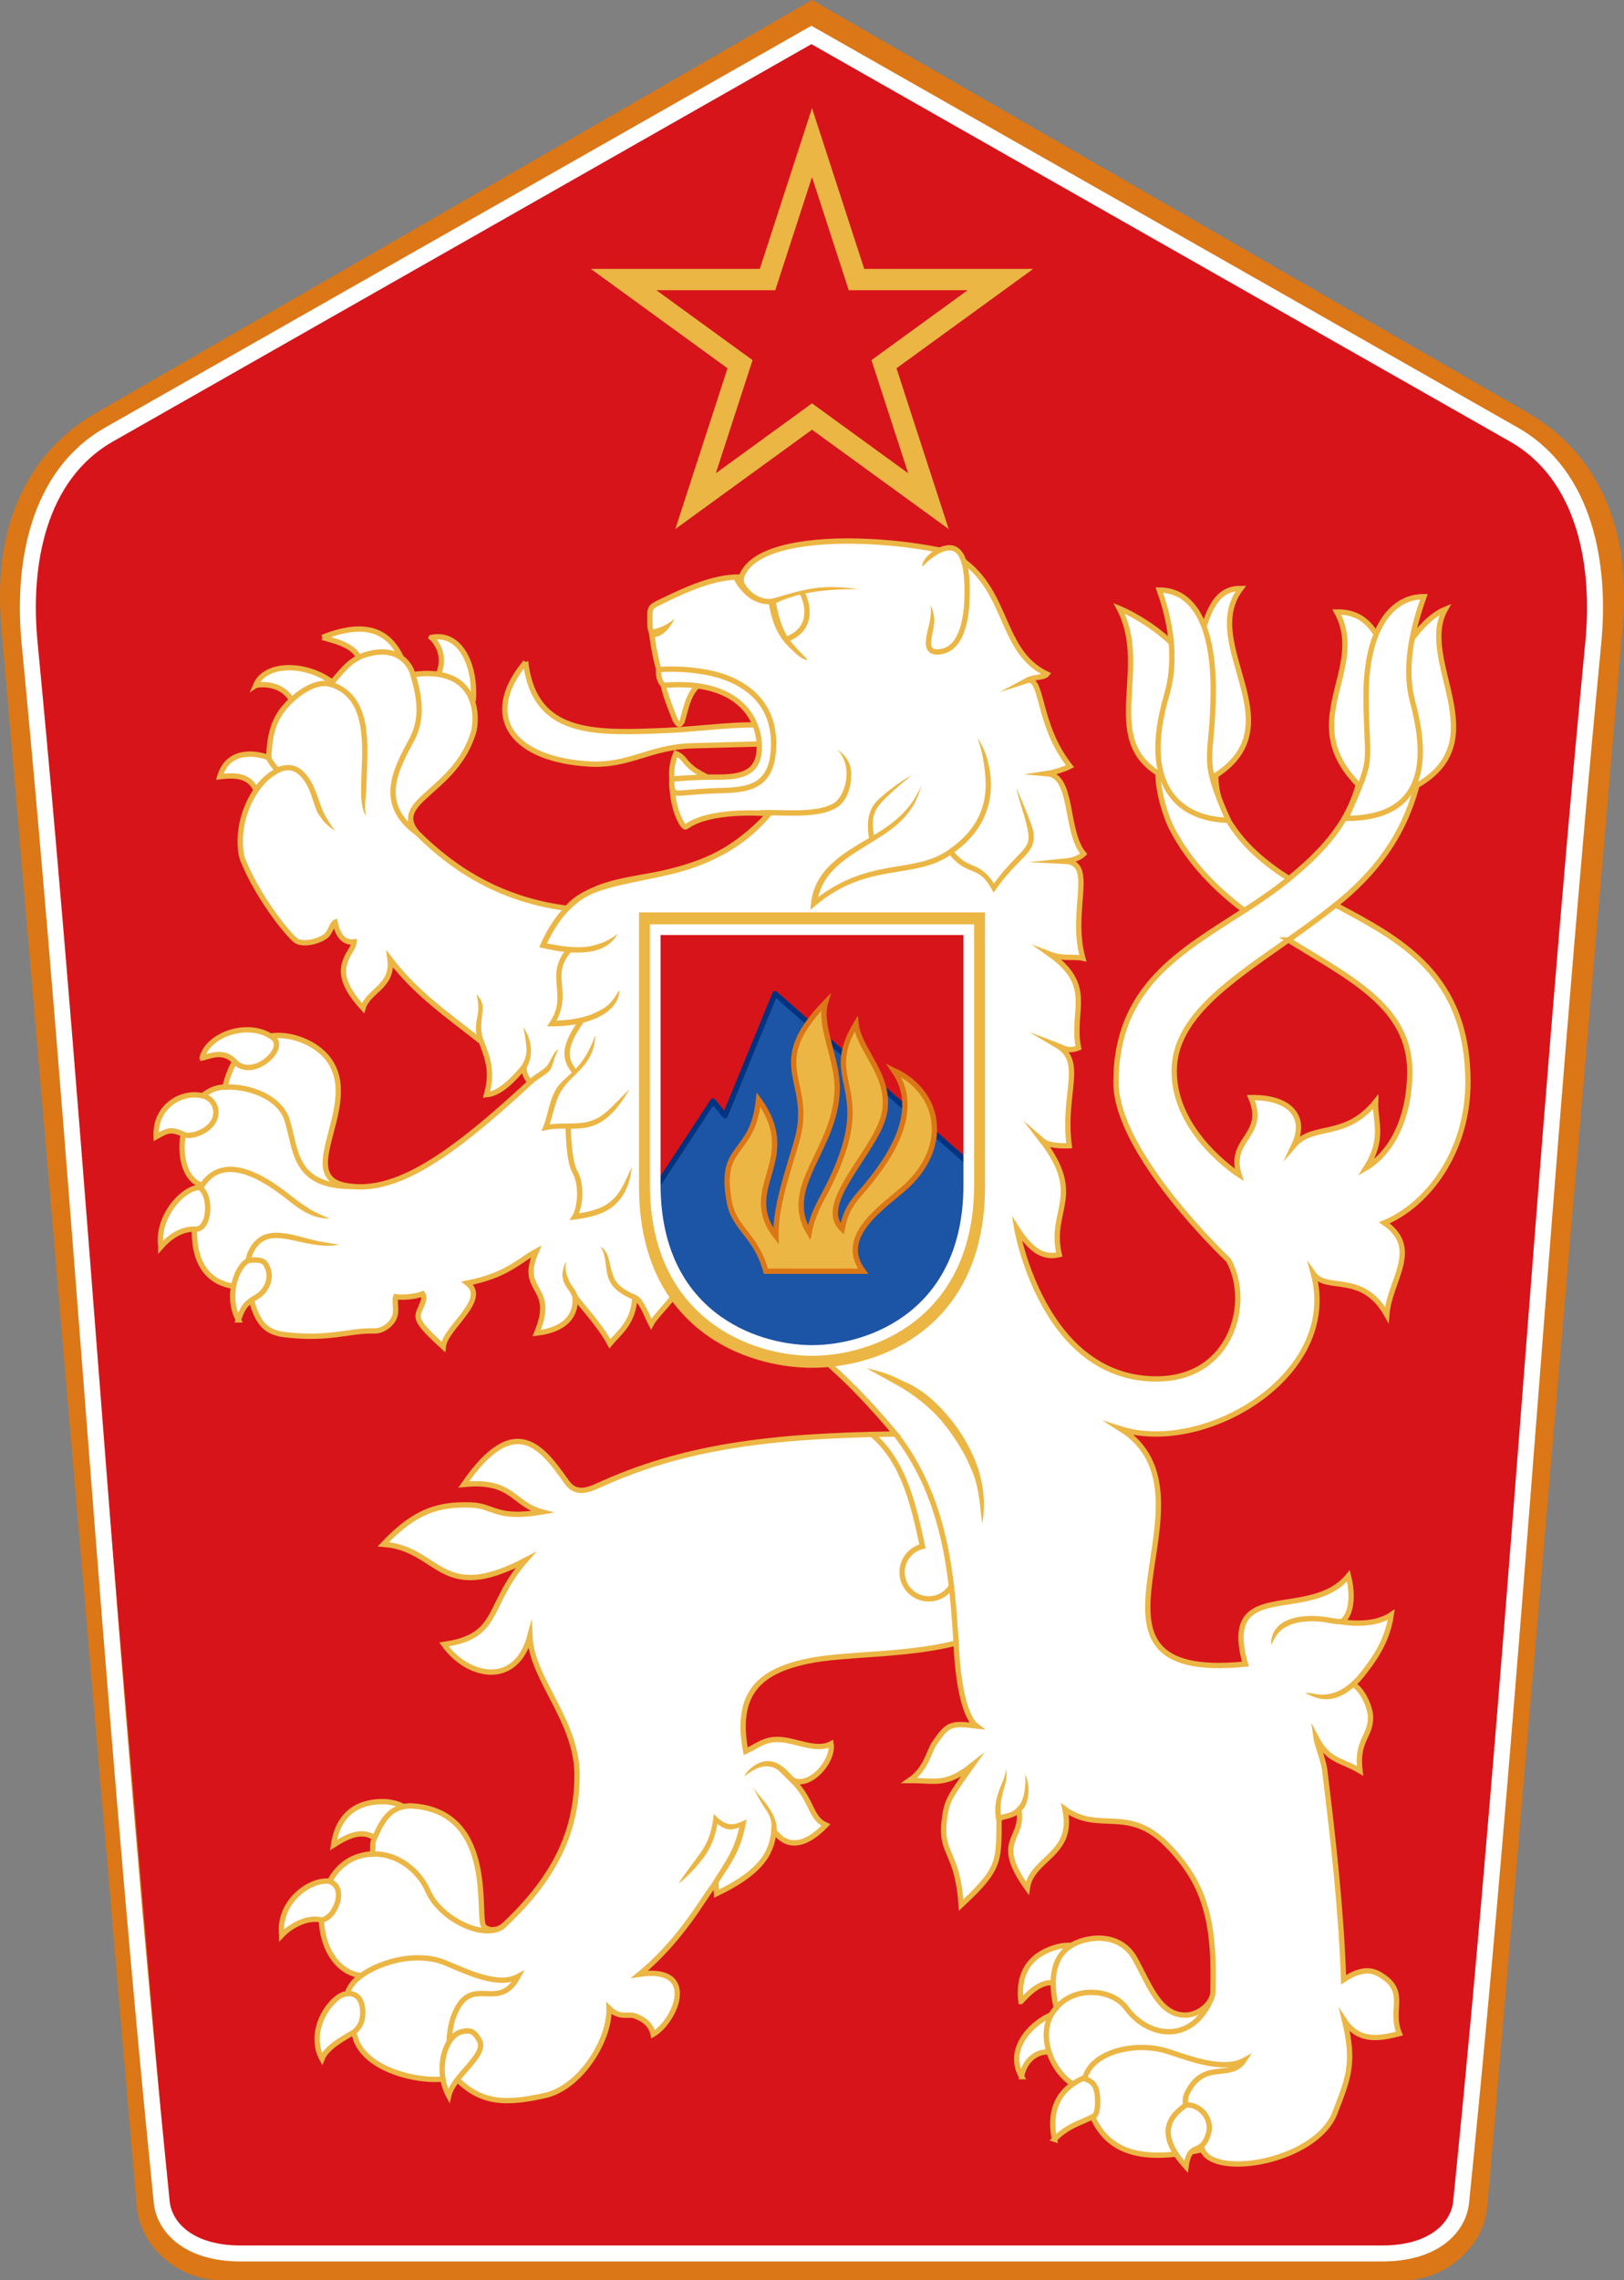 <?xml version="1.0" encoding="UTF-8" standalone="no"?>
<svg
   xmlns:dc="http://purl.org/dc/elements/1.1/"
   xmlns:cc="http://creativecommons.org/ns#"
   xmlns:rdf="http://www.w3.org/1999/02/22-rdf-syntax-ns#"
   xmlns:svg="http://www.w3.org/2000/svg"
   xmlns="http://www.w3.org/2000/svg"
   xmlns:sodipodi="http://sodipodi.sourceforge.net/DTD/sodipodi-0.dtd"
   xmlns:inkscape="http://www.inkscape.org/namespaces/inkscape"
   width="305"
   height="428"
   version="1.1"
   id="svg156"
   sodipodi:docname="Coat_of_arms_of_Czechoslovak_Socialist_Republic.svg"
   inkscape:version="0.92.3 (2405546, 2018-03-11)">
  <rect width="100%" height="100%" fill="#808080" stroke="none"/>
  <defs
     id="defs160" />
  <sodipodi:namedview
     pagecolor="#ffffff"
     bordercolor="#666666"
     borderopacity="1"
     objecttolerance="10"
     gridtolerance="10"
     guidetolerance="10"
     inkscape:pageopacity="0"
     inkscape:pageshadow="2"
     inkscape:window-width="1920"
     inkscape:window-height="1017"
     id="namedview158"
     showgrid="false"
     inkscape:zoom="1.5596"
     inkscape:cx="181.24874"
     inkscape:cy="254.0673"
     inkscape:window-x="-4"
     inkscape:window-y="-4"
     inkscape:window-maximized="1"
     inkscape:current-layer="svg156" />
  <path
     d="m152.39 3.096-132.91 76.736c-10.055 5.805-17.948 17.302-16.266 36.965l25.424 297.07c.55 6.429 6.827 10.969 12.525 10.969h222.45c5.698 0 11.975-4.539 12.525-10.969l25.424-297.07c1.683-19.663-6.211-31.16-16.266-36.965z"
     fill="#f00000"
     id="path2"
     style="fill:#d7141a;fill-opacity:1" />
  <path
     d="m152.5 3.463-133 76.67c-10.062 5.8-17.961 17.287-16.277 36.933l25.442 296.81c.551 6.424 6.832 11.123 12.534 11.123h222.61c5.702 0 11.984-4.699 12.534-11.123l25.442-296.81c1.684-19.646-6.215-31.133-16.277-36.933z"
     fill="none"
     stroke="#db7717"
     stroke-width="6"
     id="path4" />
  <path
     d="m152.39 6.561-131.88 74.988c-13.575 7.719-16.348 24.648-14.955 39.094 9.451 98.056 14.879 194.76 24.828 292.75.457 4.5 4.816 9.605 14.836 9.605h214.35c10.02 0 14.379-5.106 14.836-9.605 9.95-97.996 15.377-194.7 24.828-292.75 1.392-14.446-1.38-31.375-14.955-39.094z"
     fill="none"
     stroke="#fff"
     stroke-width="3"
     id="path6" />
  <path
     d="m152.5 26.768-8.353 25.707-27.03.002 21.867 15.888-8.352 25.709 21.869-15.888 21.869 15.888-8.352-25.709 21.867-15.888-27.03-.002z"
     fill="#f00000"
     fill-rule="evenodd"
     stroke="#ecb644"
     stroke-linecap="square"
     stroke-width="4"
     style="paint-order:fill markers stroke;fill:#d7141a;fill-opacity:1"
     id="path8" />
  <g
     id="g154">
    <g
       id="g140">
      <path
         d="m98.715 124.28c.083.686.189 1.337.317 1.954 2.468 11.876 13.214 11.423 26.216 10.875 6.745-.284 13.123-1.433 20.136-.897l.088 3.359-15.556.426c-7.846.215-11.805 3.86-19.266 3.412-14.069-.845-19.567-8.305-13.239-17.426.431-.619.906-1.207 1.304-1.702z"
         fill="#fff"
         stroke="#ecb644"
         id="path10" />
      <path
         d="m124.14 125.83c.359 3.57 1.132 5.456 2.677 9.355.341.5.543.783.741.792.166.007.33-.18.569-.596 1.042-3.66 1.19-5.443 4.058-7.734z"
         fill="#fff"
         stroke="#ecb644"
         id="path12" />
      <path
         d="m126.91 141.44c-.906 2.256-.881 4.016-.547 6.438l8.875-.594c-2.569-1.733-4.904-2.207-6.671-4.575-.379-.508-.927-.968-1.657-1.269z"
         fill="#fff"
         stroke="#ecb644"
         id="path14" />
      <path
         d="m47.996 128.66c2.096-4.925 11.202-4.053 15.635.486.221.199-.009.487-.173.594-2.679-.033-5.88 1.665-8.137 2.382-.233-.05-.365-.339-.54-.704-1.709-3.011-5.291-3.109-6.784-2.759z"
         fill="#fff"
         stroke="#ecb644"
         id="path16" />
      <path
         d="m60.571 119.64c10.674-4.241 14.169.868 15.951 6.957-1.933.192-6.314-.78-8.797-1.211-.183-.153-.163-.471-.147-.875-.096-3.461-5.48-4.322-7.007-4.871z"
         fill="#fff"
         stroke="#ecb644"
         id="path18" />
      <path
         d="m80.989 119.66c5.53-1.143 8.322 5.287 7.914 11.619 0 .298-.368.319-.557.269-1.768-2.013-3.861-3.625-5.905-4.822-.119-.207.008-.498.161-.872.886-2.843-.419-5.144-1.613-6.193z"
         fill="#fff"
         stroke="#ecb644"
         id="path20" />
      <path
         d="m62.637 346.32c.908-6.192 4.906-8.185 9.4-8.142 1.883.018 5.855 1.041 4.732 3.245-.815 1.599-4.516 3.625-6.793 3.345-2.487-1.46-5.439.374-7.339 1.552z"
         fill="#fff"
         stroke="#ecb644"
         id="path22" />
      <path
         d="m191.74 375.7c-.725-6.216 2.62-9.176 6.973-10.297 1.824-.47 5.925-.51 5.411 1.91-.373 1.756-3.424 4.67-5.696 4.989-2.78-.766-5.156 1.769-6.687 3.398z"
         fill="#fff"
         stroke="#ecb644"
         id="path24" />
      <path
         d="m191.86 389.81c-2.793-4.808 1.299-9.679 5.391-11.539 5.921-1.611 1.822 6.616-.021 6.906-2.871-.272-4.958 2.013-5.371 4.633z"
         fill="#fff"
         stroke="#ecb644"
         id="path26" />
      <path
         d="m160.73 101.57c-10.181-.18-19.737 1.55-21.488 6.738-5.165-.111-10.376 2.328-15.496 4.822-1.355.66-1.651.903-1.693 2.168.028 1.219-.102 2.803.326 3.439.237 2.03.57 3.995 1.127 6.174.044.17.127.358.174.531-.023.15-0.0.273-.01.441-.054 1.057.323 2.255.947 2.764 13.687-1.158 17.984 5.866 17.984 11.611 0 5.721-4.663 5.642-9.279 5.621-2.237-.01-5.258.215-6.805.324-.581.305-.298 1.437-.223 2.377.159 1.982.847 4.848 2.049 6.398.325.338.329.335.895-.033 4.29-2.867 13.448-2.37 15.191-2.201-12.346 14.882-31.26 9.729-37.938 17.75-11.803-1.488-20.807-6.807-28.125-14.125-5.167-6.05 7.181-7.591 10.576-18.969.661-2.214 1.293-12.51-11.389-10.781-.697-2.386-2.689-4.21-5.725-4.242-.434-.005-.89.028-1.365.1-4.08.618-5.489 2.545-8.359 5.951-3.258-.873-7.292 2.475-9.17 4.982-2.472 3.355-2.526 7.544-2.439 12.09-6.076 5.826-5.819 13.608-4.879 15.932 3.073 7.598 9.021 14.586 10.062 15.188 1.31.756 3.933.194 5.441-.859.924-.646 1.242-2.393 1.809-2.641.228 1.043.894 3.989 3.564 3.693-.108.76-.26.97-.574 1.496-1.485 2.488-3 5.218 2.26 10.936.917-3.276 5.764-4.074 5.072-9.162 5.152 6.701 11.098 10.623 17.17 15.484 1.322 3.441 2.113 5.823.945 9.928 2.546-.191 5.165-2.954 7.062-5.25-.077 1.095.392 2.044 1.113 2.926-15.039 13.927-25.312 21.001-34.502 19.389-10.452-1.834 4.152-16.352-4.244-24.748-4.04-4.04-15.365-7.084-18.559 6.242-8.48.17-10.829 16.357-4.281 18.461-1.221 2.417-1.182 4.792-1.355 6.842-.699 8.256 3.025 12.68 10.117 12.16 1.237 7.62 3.763 8.419 6.215 8.94 8.914 1.158 12.496-.775 17.428-.631 1.512.044 3.557-1.342 3.879-3.154.197-1.11-.164-2.682.062-3.258.971.164 3.649.069 5.07-.566.461.614.128 1.482-.137 2.098-1.039 2.418-1.78 2.588 4.008 7.867.321-3.583 8.618-8.854 4.531-11.963 7.546-1.497 9.671-4.217 12.926-5.955-3.467 7.98 3.929 6.144.094 15.342 5.996-.697 7.485-3.884 7.203-6.85.771 1.241 4.503 5.069 6.541 8.84 1.73-2.096 4.435-3.903 4.686-8.678 1.266.533 2.467 3.904 3.059 5.006.943-1.792 4.851-5.237 6.003-8.028l.153-2.241c13.215 9.168 22.032 9.712 39.754 30.887-23.816.321-40.027 2.4-56.145 9.814-1.868.859-4.017 1.404-5.498-.646-4.412-6.109-9.591-14.028-19.447.303 9.238-.921 9.142 3.687 14.697 5.162-8.705 1.495-9.046-1.194-13.385-1.309-5.673-.15-10.183.775-16.422 7.377 10.774.853 10.512 11.445 26.686 2.998-7.469 8.55-4.557 14.25-15.299 15.809 4.411 6.159 13.475 8.206 16.137-1.57.323 8.194 8.89 15.792 8.857 26.146-.032 10.056-3.764 18.797-13.678 28.094-1.489 1.396-3.636.95-3.984-.076-.972-2.86 2.005-21.595-13.641-22.299-4.099.099-5.375 3.103-6.775 6.094-.388.828-.253 1.885-.311 2.943-12.511.482-12.39 21.345-2.223 22.832-4.88 3.865-1.99 7.428-1.168 11.154 1.712 7.757 16.258 9.532 18.533 7.623 4.636 4.785 8.682 5.67 17.234 3.719 6.779-1.547 12.225-10.54 12.018-16.385 2.039 2.064 3.606.942 4.938 1.473 1.435.572 2.86 1.342 3.346 3.43 4.214-2.465 8.676-12.881-2.551-11.283 7.962-6.495 12.329-14.85 13.805-16.459.747-.814.501-1.27.635 1.35 7.917-3.792 10.403-7.258 10.809-11.828 2.143 3.092 5.518 3.337 9.75-1.062-3.071-1.392-2.336-4.524-6.447-8.574 3.161 1.992 7.987-3.31 7.41-6.676-2.653 1.433-6.339-.545-9.449-.789-3.024-.237-4.338 1.182-6.578 2.195-2.062-10.94 2.63-15.059 11.758-16.947 7.002-1.449 18.095-.923 27.768-3.373.31 7.802 1.677 13.936 3.783 15.555-4.791-.576-5.374-.398-7.906 3.336-1.064 1.569-1.421 4.7-4.66 6.918 4.944-.027 6.783 1.097 11.744-2.811-4.084 5.778-4.741 6.387-5.201 10.398-.732 6.378 2.497 5.608 3.176 15.787 7.213-6.708 7.116-8.064 7.123-15.861.001-.994 2.264-.44 3.703-2.016 1.077 5.702-4.951 5.564 1.602 14.723.798-5.713 8.957-6.215 7.07-14.838 6.376 4.593 11.793-.733 19.092 6.611 7.088 7.133 9.126 14.186 8.689 27.77-.066 2.04-2.58 4.184-4.99 4.266-4.964.169-6.881-5.521-9.633-10.555-1.71-3.128-4.945-4.254-8.23-3.775-2.913.424-9.046 2.145-6.551 12.957-4.382 4.712-.515 13.777 5.387 15.404 2.068 12.556 10.779 13.657 22.055 11.229 2.192 5.508 21.346 2.251 24.885-6.914 2.504-6.487 3.745-9.244 1.84-17.23 2.627 3.994 6.53 3.327 10.262 2.359-1.915-4.563 1.742-7.965-3.684-11.098-1.706-.985-3.642-1.086-6.787.986-.466-13.173-1.872-25.697-3.574-39.555-.378-2.18-1.483-4.803-1.631-5.949 2.404 4.595 4.623 4.134 8.277 6.295-.681-5.825 1.965-6.304 1.99-10.029.01-1.514-1.204-4.865-3.162-6.144l.383-.543c.396-.371.785-.803 1.176-1.305 1.806-2.317 4.724-5.948 5.49-11.283-3.735 2.491-9.498 1.297-9.498 1.297 1.101-.202 2.815-3.082 1.461-8.604-7.337 8.925-24.086-.087-19.354 16.572-36.872 3.68-3.149-31.372-23.385-44.137 15.736 4.927 41.259-10.057 36.166-29.105 2.463 3.473 9.163-.491 13.768 7.666.515-6.529 6.555-12.402-.451-17.26 8.328-3.464 15.695-13.573 15.695-26.363 0-20.132-12.494-26.72-24.865-33.293 7.503-6.025 12.708-12.843 15.279-22.439 15.01-8.546-.037-23.508 5.324-33.061-3.382 1.396-6.504 5.34-9.072 10.084-3.517-2.598-3.808-9.704-11.302-9.584 5.873 10.807-7.822 20.376 4.051 32.42-2.126 7.935-7.639 13.228-13.008 17.641-4.545-2.884-8.61-6.262-11.418-10.961-1.256-2.101-2.35-5.094-2.35-8.43 14.998-9.669-3.282-24.637 4.713-35.09-7.494-.12-6.547 11.406-10.064 14.004-2.568-4.744-9.403-8.865-12.785-10.262 5.892 11.143-3.477 24.144 7.283 30.939 0 3.346 1.353 8.045 2.723 10.623 3.419 6.437 8.256 11.21 13.492 15.154-11.841 7.664-24.104 14.248-24.104 32.254 0 13.452 21.092 33.332 21.092 33.332 4.477 7.754.767 22.342-13.494 22.342-21.424 0-26.227-28.262-26.227-28.262 3.079 4.832 5.479 5.494 7.971 4.92-1.973-8.421 4.774-11.02-3.266-21.455 1.252 1.095 3.729 1.062 5.141 1.018-1.296-9.842 2.996-15.701-2.258-18.822 1.172.445 2.091 1.224 4.008.447-1.428-6.976 3.085-11.539-5.326-17.547 2.307.887 4.592.383 6.131.719-2.54-9.078 2.557-17.914-3.348-18.201 1.644-.163 2.819-.694 3.516-1.369-3.579-4.241-1.857-14.632-6.865-15.067.718-.104 3.109-.754 4.293-1.379-6.37-8.054-4.964-17.115-8.18-16.076 1.572-.849 3.277-.496 3.853-1.232-9.516-4.511-6.783-17.112-18.449-22.91-5.008-1.148-11.341-1.943-17.449-2.051zm81.223 74.873c11.7 7.211 22.809 12.561 22.809 24.639 0 9.699-4.087 15.73-8.189 18.121 3.48-5.554 1.648-8.562 1.775-12.375-5.729 7.098-11.654 3.928-15.33 8.16 2.48-5.226-.583-9.081-8.092-8.957 3.077 7.236-4.371 7.646-2.211 14.496 0 0-12.197-7.728-12.197-19.445 0-10.05 10.34-16.824 21.436-24.639z"
         fill="#fff"
         stroke="#ecb644"
         stroke-miterlimit="16"
         id="path28" />
      <path
         d="m173.61 105.06c3.17-2.274 8.427-5.879 8 7.25-.176 5.404-1.606 9.931-5.5 10.062-3.719.126-.104-5.438-1.375-7.938"
         fill="#fff"
         id="path30" />
      <path
         d="m37.956 198.6c.934-4.267 8.42-7.078 13.052-3.99 1.693.977.866 3.004-.965 4.446-2.231 1.756-4.546 1.628-5.739.435-2.298-2.59-4.813-1.231-6.348-.89z"
         fill="#fff"
         stroke="#ecb644"
         id="path32" />
      <path
         d="m29.322 213.38c-.273-5.96 5.104-8.631 8.723-7.682 1.925.339 3.277 2.677 2.04 4.819-1.175 2.036-4.361 3.005-5.53 2.46-2.505-1.226-3.274-.674-5.233.403z"
         fill="#fff"
         stroke="#ecb644"
         id="path34" />
      <path
         d="m30.197 234.05c-.793-5.504 3.938-10.906 7.157-11.152 2.367.901 2.329 8.293-.954 7.824-2.554 0-4.729 1.647-6.203 3.329z"
         fill="#fff"
         stroke="#ecb644"
         id="path36" />
      <path
         d="m50.416 142.22c-.024-.051-.108-.046-.17-.07-1.395-.536-7.257-2.078-8.983 3.643 3.641-.436 5.624.087 6.818 2.48 1.143-1.637 2.413-2.764 4.1-3.684-1.027-.897-1.764-2.369-1.764-2.369z"
         fill="#fff"
         stroke="#ecb644"
         id="path38" />
      <path
         d="m60.474 386.48c-2.627-4.901.916-10.706 3.856-12.039 1.77-.644 3.465.037 3.752 2.494.206 1.768-.164 3.428-1.711 4.576-2.338 1.342-5.088 2.885-5.897 4.969z"
         fill="#fff"
         stroke="#ecb644"
         id="path40" />
      <path
         d="m52.908 363.25c-.725-6.216 5.203-10.473 8.806-10.141 3.582.96 1.363 6.897-1.321 7.306-2.715-.736-5.954 1.206-7.485 2.835z"
         fill="#fff"
         stroke="#ecb644"
         id="path42" />
      <path
         d="m252.78 153.62c5.506-12.428 3.859-9.13 3.775-22.747-.072-11.639 4.074-18.875 10.875-18.875-2.664 7.437-3.646 14.121-2.125 19.75 4.663 17.255-2.715 21.872-12.525 21.872z"
         fill="#fff"
         stroke="#ecb644"
         id="path44" />
      <path
         d="m230.68 153.97c-5.506-12.428-2.912-10.596-2.828-24.212.072-11.639-3.324-19-10.125-19 2.664 7.437 3.017 14.155 1.375 19.75-5.214 17.763 3.025 23.32 11.578 23.462z"
         fill="#fff"
         stroke="#ecb644"
         id="path46" />
      <g
         id="g130">
        <path
           d="m106.3 236.8c-.914 1.827-.779 3.132-.283 4.123.496.991 1.206 1.676 1.504 2.619l.953-.301c-.386-1.219-1.224-1.958-1.562-2.768-.786-1.877-.741-2.02-.611-3.674z"
           fill="#ecb644"
           id="path48" />
        <path
           d="m123.79 125.69c2.74-.218 5.716-.03 8.445.431 7.231 1.224 13.058 5.396 13.058 13.411 0 9.27-5.855 8.709-11.945 8.941-1.865.071-3.649.278-5.377.394-1.571.106-1.527-.314-1.761-1.032"
           fill="none"
           stroke="#ecb644"
           id="path50" />
        <path
           d="m157.25 140.72c1.595 1.669 1.953 3.852 1.643 5.814-.311 1.962-1.353 3.659-2.26 4.205-1.736 1.045-4.479 1.337-7.215 1.367-2.736.03-5.435-.183-7.238.021l.113.992c1.606-.182 4.342.017 7.135-.014 2.793-.031 5.67-.274 7.721-1.51 1.343-.809 2.426-2.693 2.631-4.906.144-1.552.438-3.97-2.529-5.971z"
           fill="#ecb644"
           id="path52" />
        <path
           d="m168.19 269.18c9.795 12.571 10.61 27.812 11.379 39.238"
           fill="none"
           stroke="#ecb644"
           id="path54" />
        <path
           d="m98.853 196.46c.118 1.136-.12 2.293-.857 3.531l.859.512c1.514-2.544.872-5.598-.578-7.712.301 1.386.486 2.805.576 3.669z"
           fill="#ecb644"
           id="path56" />
        <path
           d="m150.61 111.17c1.097 2.118 2.21 6.652-2.562 8.703"
           fill="none"
           stroke="#ecb644"
           id="path58" />
        <path
           d="m137.77 108.54c-.005.196.246.515.423.874.314.638 1.365 1.826 2.02 2.398 1.309 1.144 3.469 2.005 5.475 1.42 3.515-1.722 7.88-2.642 15.56-2.668-7.054-.891-9.678-.09-15.842 1.707-1.589.463-3.174-.21-4.301-1.195-.564-.493-1.001-1.06-1.242-1.549s-.172-1.187-.051-1.456z"
           fill="#ecb644"
           id="path60" />
        <path
           d="m145.66 112.58-1.365.182c.557 3.675 1.555 5.802 2.664 7.295.837 1.127 1.737 1.894 2.56 2.693 1.096.809 1.148.954 2.202 1.184-1.248-1.469-2.881-2.78-4.015-4.758-.847-1.477-1.573-3.483-2.045-6.596z"
           fill="#ecb644"
           id="path62" />
        <path
           d="m122.88 118.09c-.29.098-.482.084-.57.041l-.241 1.385c.425.207.894.155 1.33.008.436-.148.869-.4 1.291-.717.844-.634 1.551-1.807 2.023-2.705-1.325 1.179-2.892 1.786-3.833 1.988z"
           fill="#ecb644"
           id="path64" />
        <path
           d="m162.7 256.8s2.634 1.483 5.731 3.178c3.097 1.695 6.292 4.233 8.419 6.769 1.82 2.169 4.136 5.497 5.434 8.743 1.609 3.357 1.677 6.655 2.182 10.529.747-4.008.148-8.107-1.254-11.696-1.329-3.322-3.125-6.084-5.066-8.398-2.288-2.728-4.963-5.148-8.263-6.559-1.662-.711-2.438-1.448-7.184-2.567z"
           fill="#ecb644"
           id="path66" />
        <path
           d="m144.06 152.41c-8.651 9.39-16.844 10.544-24.174 11.865-3.665.661-7.119 1.353-10.24 3.17-3.122 1.817-5.875 4.76-8.129 9.797l-.248.551.588.141c3.178.752 5.99 1.048 8.377.779 2.387-.269 4.587-1.252 5.777-3.454-1.81 1.534-4.196 2.252-5.891 2.46-2.054.231-4.567-.032-7.389-.648 2.127-4.498 4.607-7.127 7.416-8.762 2.939-1.71 6.264-2.391 9.916-3.049 7.303-1.316 15.892-2.581 24.73-12.174z"
           fill="#ecb644"
           id="path68" />
        <path
           d="m106.52 178c-2.245 2.54-2.155 4.867-1.965 7.037s.455 4.207-1.303 6.85l-.516.775h.932c3.449 0 6.555-.639 8.844-1.795s3.811-2.895 3.811-5.023c-1.765 2.921-2.494 3.211-4.262 4.131-1.902.961-4.581 1.502-7.537 1.605 1.341-2.511 1.197-4.703 1.027-6.631-.189-2.15-.327-3.972 1.719-6.287z"
           fill="#ecb644"
           id="path70" />
        <path
           d="m109.19 191.63c-3.755 5.354-3.047 7.347-1.106 9.794"
           fill="none"
           stroke="#ecb644"
           id="path72" />
        <path
           d="m111.79 194.34c-2.181 6.212-5.042 7.109-6.914 9.471-1.655 2.087-1.915 5.397-2.818 7.623l-.354.873.92-.195c2.635-.559 5.024.04 7.588-.473 2.564-.512 5.159-2.222 8.021-7.201-3.782 3.669-4.879 5.495-8.217 6.221-2.06.412-4.286.058-6.811.416.806-2.341 1.232-5.102 2.453-6.643 1.514-2.612 6.067-4.583 6.131-10.092z"
           fill="#ecb644"
           id="path74" />
        <path
           d="m106.21 211.41s.002 1.617.164 3.514c.162 1.896.438 4.045 1.176 5.322.598 1.035.865 2.662.82 4.205-.045 1.543-.417 3.02-.857 3.684l-.602.906 1.08-.135c2.67-.332 5.123-.914 7.041-2.383s3.23-3.818 3.643-7.463c-1.877 3.978-2.297 5.12-4.25 6.668-1.49 1.141-3.482 1.672-5.703 2.014.361-.925.611-2.019.646-3.262.048-1.67-.201-3.432-.953-4.734-.528-.913-.887-3.059-1.045-4.908-.158-1.849-.16-3.428-.16-3.428z"
           fill="#ecb644"
           id="path76" />
        <path
           d="m61.709 127.8-.254.969c2.701.713 4.256 2.23 5.213 4.238.957 2.008 1.275 4.526 1.33 7.117.055 2.591-.149 5.249-.178 7.551-.029 2.302.068 4.258.965 5.531-.491-1.806.023-4.1.035-5.519.029-2.252.234-4.926.178-7.584-.056-2.658-.367-5.306-1.426-7.527-1.059-2.221-2.907-3.995-5.863-4.775z"
           fill="#ecb644"
           id="path78" />
        <path
           d="m52.955 143.75c-.838.211-1.612.774-2.607 1.469l.432.695c1.849-1.29 3.151-1.507 4.17-1.19 1.019.318 1.866 1.242 2.623 2.523.895 1.515 1.259 3.557 2.085 5.334.885 1.231 1.121 1.956 3.367 3.443-.565-.63-1.729-2.407-2.215-3.421-.868-1.812-1.332-4.098-2.376-5.865-.814-1.378-1.802-2.537-3.186-2.969-.692-.216-1.455-.231-2.293-.019z"
           fill="#ecb644"
           id="path80" />
        <path
           d="m77.551 126.62c1.294 4.368 1.889 8.264-.235 12.252-2.837 5.326-6.662 11.962 1.047 17.498"
           fill="none"
           stroke="#ecb644"
           id="path82" />
        <path
           d="m42.566 219.04c-1.896.191-3.68 1.147-5.031 3.207l.836.549c1.619-2.469 3.664-3.049 5.975-2.713 2.311.336 4.848 1.687 7.074 3.207 1.826 1.246 3.319 2.593 4.926 3.652 1.607 1.059 3.352 1.821 5.578 1.81-3.514-1.477-3.679-1.77-5.027-2.647-1.517-1-3.022-2.351-4.914-3.643-2.288-1.562-4.915-2.996-7.494-3.371-.645-.094-1.29-.116-1.922-.053z"
           fill="#ecb644"
           id="path84" />
        <path
           d="m51.938 231.39c-.706-.004-1.392.079-2.047.297-1.31.436-2.449 1.434-3.291 3.182-.816 1.694-.49 4.33-.383 6.68l.998-.045c-.109-2.386-.283-5.021.285-6.199.757-1.572 1.654-2.318 2.707-2.668s2.314-.284 3.734-.037c2.84.494 6.249 1.713 9.746 1.037-2.791-.417-3.74-.617-4.957-.901-1.616-.378-2.858-.814-4.617-1.12-.743-.129-1.47-.221-2.176-.225z"
           fill="#ecb644"
           id="path86" />
        <path
           d="m42.234 204.06c4.441-.263 10.374 1.89 11.692 6.212 1.76 5.772 1.223 12.45 12.259 12.45"
           fill="none"
           stroke="#ecb644"
           id="path88" />
        <path
           d="m67.031 371.47c3.582-3.099 11.035-5.308 16.549-3.04 4.164 1.713 9.927 4.594 13.715 2.575-3.836 7.161-9.026-1.21-12.224 7.829-.734 2.076-1.247 7.32.054 10.792"
           fill="none"
           stroke="#ecb644"
           id="path90" />
        <path
           d="m68.621 348.15c5.148-.926 9.928 2.591 11.732 6.78 2.387 5.542 11.177 9.505 14.341 6.42"
           fill="none"
           stroke="#ecb644"
           id="path92" />
        <path
           d="m134.05 340.52-.123.98c-.359 2.87-1.24 4.674-2.346 6.268-1.106 1.594-2.962 3.911-4.203 5.836 2.099-1.54 4.226-4.13 5.023-5.266 1.052-1.516 1.883-3.4 2.326-5.945.748.556 1.496.934 2.242 1.01.649.066 1.261-.191 1.879-.387-1.21 5.271-3.458 7.46-5.643 11.332l.871.492c2.219-3.935 4.764-6.262 5.961-12.369l.188-.951-.883.4c-.814.369-1.552.56-2.272.486-.719-.073-1.458-.403-2.305-1.207z"
           fill="#ecb644"
           id="path94" />
        <path
           d="m141.49 335.62c1.141 2.117 1.552 2.959 2.425 4.2.689.979 1.13 2.116.946 3.769l.994.109c.352-3.168-3.26-6.516-4.365-8.078z"
           fill="#ecb644"
           id="path96" />
        <path
           d="m143.02 330.75c-.94.287-2.457 1.186-3.259 2.703 1.648-1.222 3.349-2.404 5.494-1.678 1.194.464 2.277 1.708 3.305 2.789l.727-.689c-.995-1.047-2.127-2.434-3.67-3.033-.772-.3-1.656-.379-2.596-.092z"
           fill="#ecb644"
           id="path98" />
        <path
           d="m244.79 303.4c-1.227.122-2.321.4-3.24.836-1.839.871-2.967 2.482-2.795 4.547.888-1.985 1.588-2.837 3.223-3.643 1.576-.746 3.95-1.006 6.725-.652.225.029.829.149 1.439.252.611.103 1.211.203 1.697.152l-.104-.994c-.207.022-.839-.045-1.428-.145-.589-.099-1.149-.216-1.478-.258-1.452-.185-2.812-.218-4.039-.096z"
           fill="#ecb644"
           id="path100" />
        <path
           d="m254.27 315.33c-1.355 1.294-2.696 2.192-4.082 2.508-2.243.61-3.193.005-5.104-.139 1.896 1.18 3.68 1.489 5.326 1.113 1.646-.375 3.126-1.398 4.551-2.76z"
           fill="#ecb644"
           id="path102" />
        <path
           d="m189 331.91c-.222 1.816-.939 2.913-1.385 4.227-.599 1.766-.96 3.287-.483 5.701l.982-.195c-.416-2.103-.178-3.446.217-5.098.393-1.641.868-2.221.667-4.635z"
           fill="#ecb644"
           id="path104" />
        <path
           d="m192.53 333.08c.252 3.096-.509 5.42-1.518 6.256l.637.77c.779-.645 1.21-1.571 1.409-2.781.246-1.5.035-3.119-.527-4.244z"
           fill="#ecb644"
           id="path106" />
        <path
           d="m203.77 392.28c-1.293-6.286 8.488-9.561 15.727-7.16 4.273 1.418 10.325 3.666 14.113 1.647-2.558 3.837-7.551-.31-10.684 6.195-.625 1.298-.15 2.671-.103 3.427"
           fill="none"
           stroke="#ecb644"
           stroke-miterlimit="8"
           id="path108" />
        <path
           d="m198.38 376.88c3.385-4.103 10.482-3.614 13.145.043 4.124 5.664 12.34 6.813 15.978-1.781"
           fill="none"
           stroke="#ecb644"
           id="path110" />
        <path
           d="m102.31 200.48c-.91.734-2.035 1.294-3.115 2.334l.693.719c.955-.919 2.028-1.452 3.049-2.275 1.021-.823.796-2.317 1.961-4.272-1.097.419-1.458 2.568-2.588 3.495z"
           fill="#ecb644"
           id="path112" />
        <path
           d="m89.505 186.61c.559 2.491.315 3.216.059 4.615-.256 1.399-.327 2.922.396 4.553l.914-.406c-.623-1.403-.532-2.771-.415-4.097.144-1.636.692-2.842-.955-4.664z"
           fill="#ecb644"
           id="path114" />
        <path
           d="m112.75 233.93c1.109 1.813.903 3.437 1.283 5.176.19.869.551 1.757 1.318 2.584.767.827 1.917 1.592 3.674 2.326l.387-.922c-1.671-.698-2.692-1.398-3.328-2.084-.636-.686-.909-1.36-1.074-2.117-.712-1.662-.374-3.596-2.26-4.963z"
           fill="#ecb644"
           id="path116" />
        <path
           d="m241.95 176.45c2.97-2.091 5.976-4.248 8.873-6.572m-8.729-4.939c-2.643 2.151-5.476 4.09-8.406 5.979"
           fill="none"
           stroke="#ecb644"
           stroke-miterlimit="8"
           id="path118" />
        <path
           d="m178.62 297.84c-.891 1.374-2.438 2.284-4.198 2.284-2.761 0-5-2.239-5-5 0-2.359 1.633-4.336 3.83-4.862-1.727-7.868-3.443-15.744-9.311-20.852"
           fill="none"
           opacity=".99"
           stroke="#ecb644"
           stroke-linecap="square"
           stroke-miterlimit="8"
           id="path120" />
        <path
           d="m183.6 138.54c1.013 2.842 1.445 5.881 1.512 8.527.07 3.924-1.317 8.519-6.688 12.244l-.01.006-.008.006c-3.241 2.464-7.07 2.801-11.459 3.57-4.052.71-8.563 1.924-13.285 5.51.994-4.199 4.222-6.709 7.979-9.01 4.478-2.919 9.683-5.147 11.396-11.984-2.564 6.216-7.726 8.565-11.917 11.132-4.191 2.567-8.223 5.527-8.805 11.027l-.131 1.236.949-.803c4.987-4.207 9.649-5.365 13.986-6.125 4.33-.758 8.373-1.093 11.875-3.746l.004-.004c5.62-3.901 7.186-8.898 7.111-13.078-.037-2.091-.48-3.977-.988-5.461-.373-1.087-.922-2.2-1.521-3.049z"
           fill="#ecb644"
           id="path122" />
        <path
           d="m164.83 150.22c-1.564 1.491-2.285 3.894-1.549 7.394l.979-.205c-.688-3.268-.287-4.921.963-6.424 1.25-1.502 3.902-3.762 5.982-5.463-2.354 1.274-4.838 3.233-6.375 4.697z"
           fill="#ecb644"
           id="path124" />
        <path
           d="m190.83 147.81c.949 3.901 1.832 5.737 2.277 8.563.169 1.15-.011 1.824-.49 2.562-.909 1.399-3.158 3.075-5.949 6.894-1.24-1.923-2.473-2.75-3.635-3.238-1.297-.545-2.475-.911-4.019-2.908l-.791.611c1.667 2.155 3.171 2.693 4.422 3.219 1.251.525 2.284 1.015 3.58 3.348l.389.699.457-.656c2.938-4.2 5.217-5.623 6.387-7.424.585-.901.834-1.927.639-3.254s-2.205-6.029-3.266-8.417z"
           fill="#ecb644"
           id="path126" />
        <path
           d="m177.56 102.4c-.513.103-1.023.3-1.516.539-.985.478-3.004 2.162-2.83 3.451.577-.736 2.262-2.055 3.266-2.551.879-.427 1.708-.624 2.352-.447s1.232.705 1.684 2.084c.452 1.379.705 3.571.6 6.82-.087 2.663-.49 5.09-1.307 6.809s-1.956 2.71-3.711 2.769c-.404.014-.658-.052-.812-.139-.155-.086-.238-.19-.307-.373-.138-.367-.111-1.071.025-1.891.136-.82.354-1.752.461-2.664s-.304-2.483-.699-3.261c.301 2.246-.419 3.961-.748 5.761-.144.868-.245 1.687.025 2.406.135.36.39.691.754.895.364.203.81.283 1.336.266 2.138-.072 3.662-1.411 4.578-3.34.916-1.928 1.315-4.465 1.404-7.207.108-3.315-.135-5.595-.648-7.162-.513-1.567-1.358-2.458-2.371-2.736-.507-.139-1.022-.132-1.535-.029z"
           fill="#ecb644"
           id="path128" />
      </g>
      <path
         d="m44.766 247.75c-2.627-4.901.164-11.015 2.221-11.199 2.538-.195 2.854.366 3.354 1.699.63 1.681-.166 4.047-2.153 5.194-2.338 1.342-2.613 2.222-3.422 4.306z"
         fill="#fff"
         stroke="#ecb644"
         id="path132" />
      <path
         d="m222.74 406.72c-5.97-6.582-2.652-9.749.016-11.609 2.697-.098 4.705 2.446 4.313 4.942-1.302 5.126-3.607 1.4-4.329 6.667z"
         fill="#fff"
         stroke="#ecb644"
         id="path134" />
      <path
         d="m198.03 401.56c-1.434-7.199 2.462-10.132 5.403-11.464 1.77.593 2.531 1.213 2.689 3.682.119 1.849-.196 3.268-.649 3.388-2.338 1.342-4.646 1.603-7.444 4.394z"
         fill="#fff"
         stroke="#ecb644"
         id="path136" />
      <path
         d="m84.268 393.41c-2.627-4.901-.7-11.297 2.442-12.039 1.5-.354 2.356-.199 3.354 1.699 1.424 2.709-4.938 6.554-5.796 10.34z"
         fill="#fff"
         stroke="#ecb644"
         id="path138" />
    </g>
    <g
       id="g152">
      <path
         d="m121.62 172.91v49.786c0 25.746 19.22 32.4 30.879 32.4 11.659 0 30.879-6.654 30.879-32.4v-49.786z"
         fill="#f00000"
         id="path142"
         style="fill:#d7141a;fill-opacity:1" />
      <path
         d="m145.56 186.52-9.398 22.911-2.267-2.762-11.423 17.395-.839-.033c.659 24.633 19.394 31.067 30.848 31.067 11.659 0 30.879-6.654 30.879-32.4v-3.078z"
         fill="#1c54a6"
         stroke="#003380"
         stroke-linejoin="round"
         id="path144" />
      <path
         d="m121.51 172.76v49.967c0 25.84 19.29 32.518 30.993 32.518 11.702 0 30.992-6.678 30.992-32.518v-49.967z"
         fill="none"
         stroke="#ecb644"
         stroke-linecap="square"
         stroke-width="3"
         style="paint-order:fill markers stroke"
         id="path146" />
      <path
         d="m123.06 174.51v47.808c0 24.419 18.351 31.178 29.442 31.178 11.091 0 29.476-6.759 29.442-31.178v-47.808z"
         fill="none"
         stroke="#fff"
         stroke-linecap="square"
         stroke-width="2"
         id="path148" />
      <path
         d="m152.97 238.62h-9.137c-1.849-6.794-5.887-7.906-6.836-12.87-2.18-11.411 4.316-8.365 5.464-19.353 8.276 11.439-3.804 16.485 3.268 25.658-.124-5.581 2.217-12.017 3.911-17.882 3.33-11.53-6.255-13.961 5.384-25.981-1.309 4.347 2.322 10.569 2.204 16.334-.229 11.181-10.561 18.222-5.259 26.859.688-3.567 1.954-5.513 3.174-7.863 10.3-19.835-1.335-19.711 5.624-31.352.549 4.952 6.352 9.429 5.421 16.247-.979 7.166-13.218 17.33-8.024 22.284.504-2.721 1.323-4.388 3.35-6.697 6.319-7.198 11.475-15.802 6.341-23.085 9.171 4.267 10.488 14.818 1.721 22.323-4.418 3.781-12.209 9.088-7.47 15.38z"
         fill="#ecb644"
         stroke="#db7717"
         stroke-miterlimit="8"
         id="path150" />
    </g>
  </g>
</svg>
